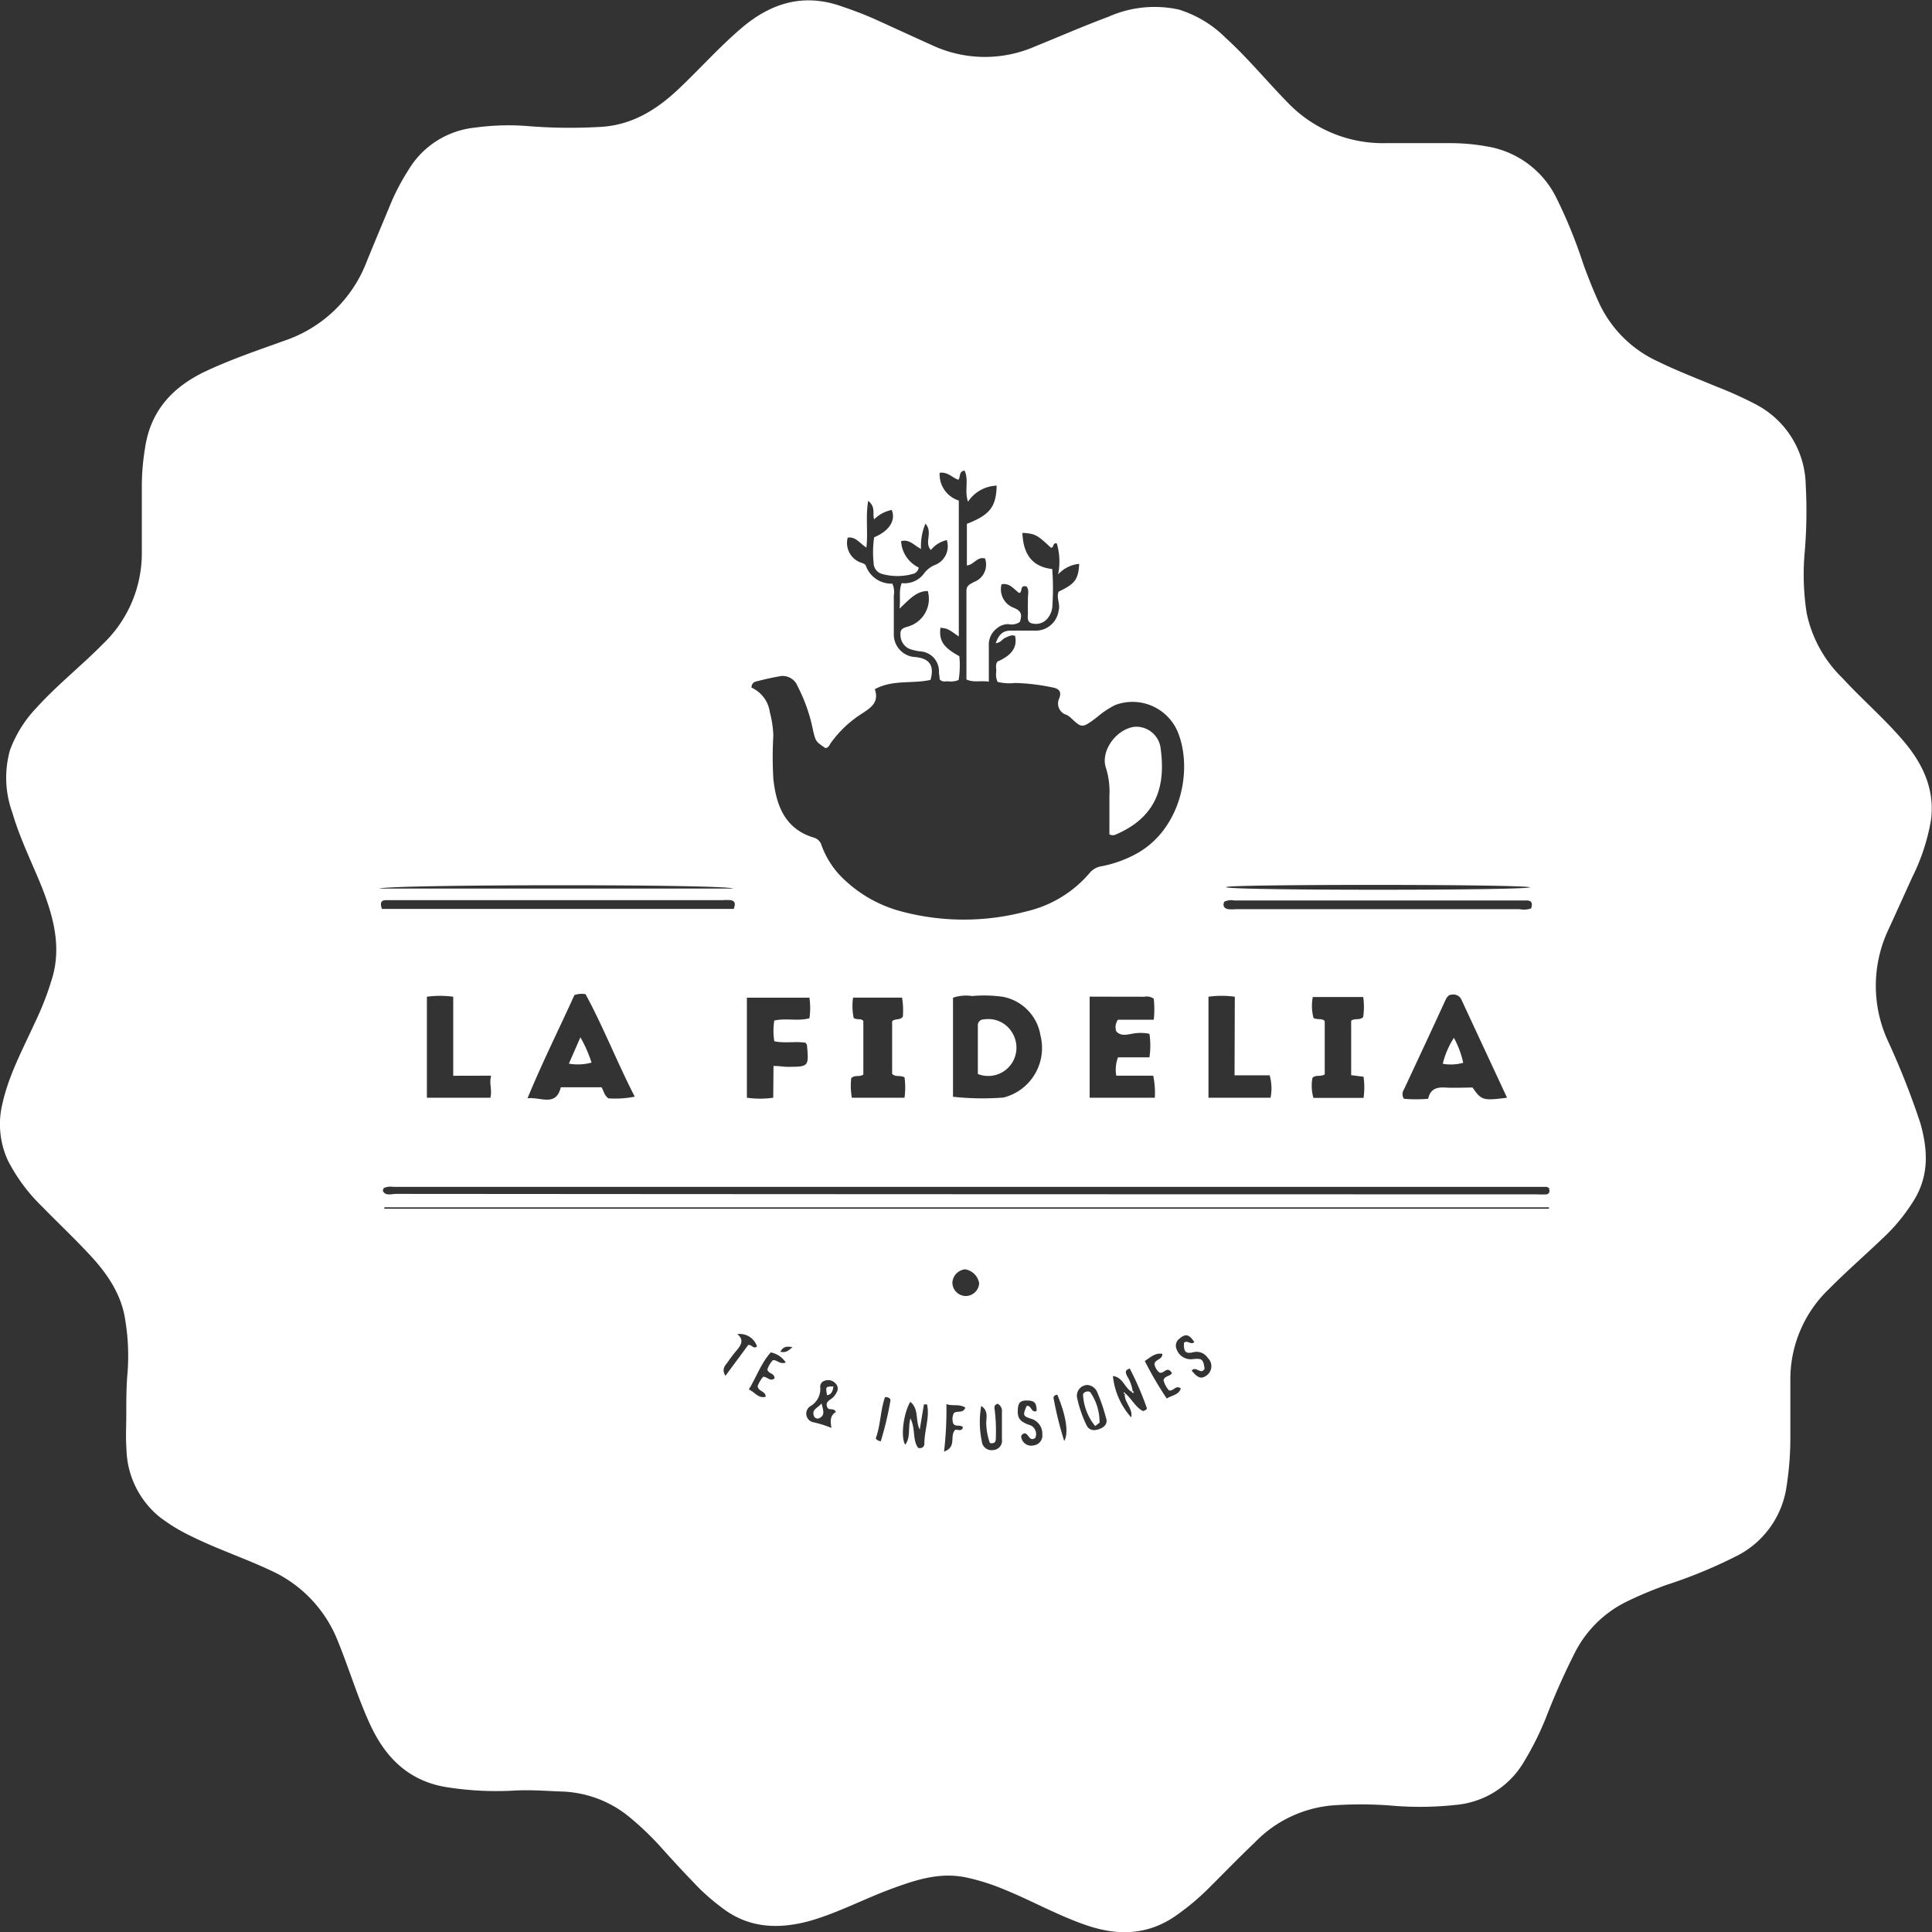 <svg id="Capa_1" data-name="Capa 1" xmlns="http://www.w3.org/2000/svg" viewBox="0 0 220 220"><rect x="0" y="0" width="220" height="220" fill="#333333" stroke="none"/><defs><style>.cls-1{fill:#fff;}</style></defs><path class="cls-1" d="M14.38,161.13c0-1.64,0-3.27.15-4.91a25,25,0,0,0-.27-5.92c-.44-3-2.15-5.41-4.18-7.56-1.71-1.83-3.53-3.54-5.27-5.33A20,20,0,0,1,.9,132.15a9.9,9.9,0,0,1-.61-6.54c.73-3.23,2.3-6.12,3.65-9.09A33.43,33.43,0,0,0,6.05,111c.88-3.43,0-6.65-1.22-9.82-1.15-2.87-2.55-5.65-3.42-8.63a11.67,11.67,0,0,1-.28-7.11,14,14,0,0,1,3.06-4.88c2.35-2.59,5.1-4.76,7.55-7.25A14.27,14.27,0,0,0,16.15,63c0-2.63,0-5.26,0-7.88A27.06,27.06,0,0,1,16.52,51c.63-4.28,3.2-7,7-8.77,2.89-1.35,5.92-2.37,8.91-3.45a15.22,15.22,0,0,0,9.33-9c.94-2.31,1.91-4.61,2.87-6.92a25.38,25.38,0,0,1,1.89-3.52,10,10,0,0,1,7.58-4.81,28,28,0,0,1,5.79-.19,59.47,59.47,0,0,0,8.65.1c3.44-.23,6.2-1.93,8.64-4.22s4.68-4.83,7.23-7c3.31-2.84,7-4,11.24-2.56,1.43.48,2.83,1,4.21,1.63,2.2,1,4.37,2,6.59,3a14.24,14.24,0,0,0,11.41,0c2.79-1.13,5.56-2.34,8.38-3.39a12.91,12.91,0,0,1,8-.81,13,13,0,0,1,5.36,3.25c2.55,2.33,4.73,5,7.15,7.46a15,15,0,0,0,11,4.5c2.5,0,5,0,7.5,0a23.63,23.63,0,0,1,4.11.38,10.74,10.74,0,0,1,7.94,6,55.33,55.33,0,0,1,3,7.41c.56,1.53,1.16,3.05,1.85,4.54a13.64,13.64,0,0,0,6.68,6.55c2.17,1.06,4.42,1.92,6.65,2.85A42.83,42.83,0,0,1,200,46.08a10.56,10.56,0,0,1,5.62,9.13,55.21,55.21,0,0,1-.11,7.61,28.45,28.45,0,0,0,.22,7,14.37,14.37,0,0,0,4.05,7.37c2.27,2.47,4.83,4.66,7,7.22s3.57,5.49,3.1,9a23.37,23.37,0,0,1-2.13,6.48c-.91,2-1.81,4-2.73,6a15,15,0,0,0-.05,12.62,89.81,89.81,0,0,1,3.7,9.37c.85,3,1,5.85-.62,8.62a20.84,20.84,0,0,1-3.74,4.58c-2,1.91-4.07,3.71-6,5.66a14.23,14.23,0,0,0-4.44,10.52c0,2.24,0,4.48,0,6.72a35.79,35.79,0,0,1-.43,5.27,10.52,10.52,0,0,1-5.62,7.9,55.43,55.43,0,0,1-8.1,3.34c-1.5.55-3,1.16-4.41,1.85a13.05,13.05,0,0,0-5.92,5.74A82,82,0,0,0,176,195.7a34.36,34.36,0,0,1-2.62,5.17,10,10,0,0,1-7.54,4.65,37.85,37.85,0,0,1-7.6.07,45.29,45.29,0,0,0-6.59,0,13.94,13.94,0,0,0-8.77,4.22c-1.78,1.69-3.49,3.46-5.23,5.19a27.47,27.47,0,0,1-3.65,3.07c-3.19,2.28-6.61,2.4-10.2,1.19-3.32-1.12-6.36-2.86-9.59-4.16a24.42,24.42,0,0,0-4.18-1.31c-3-.63-5.7.26-8.43,1.26-3.15,1.15-6.12,2.75-9.36,3.68-3.63,1-7.08.85-10.16-1.59a25.12,25.12,0,0,1-2.34-2c-1.45-1.48-2.87-3-4.24-4.53a33.79,33.79,0,0,0-3.9-3.76A12.77,12.77,0,0,0,63.88,204c-1.8-.07-3.6-.21-5.42-.1a36,36,0,0,1-7.33-.35c-4.34-.61-7.09-3.17-8.9-7-1.47-3.13-2.44-6.44-3.74-9.63a14.77,14.77,0,0,0-7.71-8.11c-3.05-1.43-6.24-2.48-9.25-4a19.36,19.36,0,0,1-3.39-2.1A10.26,10.26,0,0,1,14.4,165C14.3,163.72,14.38,162.42,14.38,161.13Zm114.48-2.64c-.8-.46-1-1.67-2.13-1.8a8.33,8.33,0,0,0,2.08,4.71c.23-1-.8-1.71-.73-2.65l.07-.07c.73.63,1.16,1.57,2,2,.26-.07.49-.2.44-.34a33.91,33.91,0,0,0-1.94-4.5c-.65.2-.44.53-.31.85a4.51,4.51,0,0,1,.63,1.67Zm-24-96c-.72-.33-1.28-1.13-2.25-.87a3.54,3.54,0,0,0,2,3,.84.84,0,0,1-.64.73,6.58,6.58,0,0,1-3.55,0,1.31,1.31,0,0,1-.94-1.27,11.7,11.7,0,0,1,.06-2.9c1.66-.68,2.51-1.89,2-3.11a3.9,3.9,0,0,0-2,1.07c-.22-.67.22-1.38-.68-2.11-.31,1.87,0,3.55-.2,5.32-.74-.45-1.21-1.27-2.13-1.13A2.37,2.37,0,0,0,97.87,64c.27.13.63.14.74.46a3.08,3.08,0,0,0,3,2,2.21,2.21,0,0,1,.17,1.32c0,1.47,0,2.93,0,4.4a2.57,2.57,0,0,0,2.45,2.64c1.65.16,2.18,1,1.73,2.6-2.06.47-4.29-.06-6.34,1.06.49,1.45-.38,2.06-1.38,2.72a12.85,12.85,0,0,0-3.64,3.41c-.16.24-.26.56-.62.57-1.08-.74-1.08-.74-1.37-1.88a19,19,0,0,0-1.81-5.21,1.81,1.81,0,0,0-2.12-1.06c-.8.14-1.6.32-2.38.52-.31.08-.7.13-.73.75a3.59,3.59,0,0,1,2.09,2.79,12.05,12.05,0,0,1,.4,2.67,42.29,42.29,0,0,0,0,4.91c.32,3,1.29,5.73,4.64,6.72a1.26,1.26,0,0,1,.85.87,10,10,0,0,0,2.07,3.39,15,15,0,0,0,7,4.13,27.58,27.58,0,0,0,14.26,0,13.41,13.41,0,0,0,7.24-4.42,2.17,2.17,0,0,1,1.33-.72,13.7,13.7,0,0,0,4.09-1.5c4.88-2.79,6.26-9.28,4.67-13.55A5.59,5.59,0,0,0,127,80.28a9.9,9.9,0,0,0-2,1.32c-1.83,1.41-1.81,1.31-3.13.08a2,2,0,0,0-.43-.28,1.34,1.34,0,0,1-.82-1.88c.28-.76,0-1.1-.81-1.25a23.84,23.84,0,0,0-4.21-.5,5.74,5.74,0,0,1-2-.12,2.06,2.06,0,0,1-.15-1.2c0-.38-.12-.78.14-1.12,1.64-.71,2.27-1.64,2-2.92-.42-.16-.75.06-1.11.21s-.5.56-1.09.62c.31-.9.75-1.42,1.65-1.43s1.81,0,2.71,0a2.64,2.64,0,0,0,2.8-2.3c.22-.75-.3-1.44,0-2.14,1.86-.88,2.24-1.39,2.34-3.16a3.67,3.67,0,0,0-2.4,1.2,7.35,7.35,0,0,0-.15-3.53c-.51-.12-.3.53-.67.49-1.57-1.48-1.81-1.61-3.25-1.69.1,2.18.89,3.82,3.4,4.12a29.7,29.7,0,0,1,0,4.42,2.45,2.45,0,0,1-.51,1.17,1.7,1.7,0,0,1-1.73.61c-.73-.13-.51-.79-.53-1.28s0-1,0-1.55.15-1-.15-1.38c-.83-.24-.41.66-.85.74-.61-.45-1.07-1.17-2-1a2.24,2.24,0,0,0,1.34,2.66c1,.38,1,.91.73,1.64a1.67,1.67,0,0,1-1.3.24,2,2,0,0,0-1.3.48,2.33,2.33,0,0,0-.92,2c0,1.32,0,2.63,0,4.07-1-.14-1.74.13-2.55-.25,0-3.38,0-6.74,0-10.09,0-.61.39-.74.84-1a2.11,2.11,0,0,0,1.28-2.68c-.88-.27-1.29.73-2.07.79V59.65c2.58-1,3.34-1.91,3.39-4.35a4.08,4.08,0,0,0-3.26,1.83c-.44-1.25.13-2.48-.4-3.55-.7.13-.42.75-.7,1.05-.69-.23-1.22-.93-2.13-.79A3.13,3.13,0,0,0,109.18,57V72.48c-1.27-.9-1.27-.9-2.09-1-.18,1.48.32,2.24,2.15,3.24a10.23,10.23,0,0,1-.08,2.71,2.28,2.28,0,0,1-1.21.15c-.29,0-.61.09-.86-.14,0,0-.09-.06-.09-.09,0-.25-.06-.51-.08-.77a2.27,2.27,0,0,0-2.17-2.41,6.18,6.18,0,0,1-1.13-.26,1.71,1.71,0,0,1-1.08-1.61c-.08-.8.49-.82,1-1a3.28,3.28,0,0,0,2.11-4c-1.34,0-2.12,1-3.22,2,.14-1.18-.11-2,.25-2.9a2.74,2.74,0,0,0,2.52-1.07,2.89,2.89,0,0,1,1.28-1,2.28,2.28,0,0,0,1.33-2.83A3.28,3.28,0,0,0,106,62.63c-.8-.86.28-2-.62-3a6.63,6.63,0,0,0-.5,2.94Zm71.54,72.8a.71.71,0,0,0-.32-.14q-65.64,0-131.3,0a1.93,1.93,0,0,0-1,.1.2.2,0,0,0-.1.08,1.74,1.74,0,0,0-.09.27c.31.63,1,.35,1.5.35Q110,136,175,136a8.93,8.93,0,0,0,1.16,0C176.45,135.89,176.49,135.65,176.39,135.33Zm-67.88-10.4a31.1,31.1,0,0,0,5.75.09,5.82,5.82,0,0,0,4.21-7.07,5.34,5.34,0,0,0-4.32-4.41,15.43,15.43,0,0,0-3.47-.08,4.61,4.61,0,0,0-2.17.19Zm-44.66-1.08h4.64c.26.44.3.91.78,1.26a11.3,11.3,0,0,0,3-.19c-2-3.89-3.56-7.9-5.6-11.67a2.5,2.5,0,0,0-1.27.1c-1.73,3.82-3.64,7.63-5.34,11.75C61.6,124.9,63.28,126.05,63.85,123.85ZM171.61,125c-1.77-3.81-3.49-7.49-5.2-11.18a1,1,0,0,0-1-.57c-.47,0-.65.28-.83.67-1.55,3.38-3.13,6.76-4.71,10.14a.94.94,0,0,0,0,1.06,16.06,16.06,0,0,0,2.76,0c.23-1.09.93-1.34,1.92-1.28s2.13,0,3.14,0C168.67,125.29,168.88,125.35,171.61,125Zm-47.53-11.51V125h7.42a9.66,9.66,0,0,0-.18-2.51h-4.21a4,4,0,0,1,.2-2.09h3.58a9.26,9.26,0,0,0,0-2.68,5.1,5.1,0,0,0-2,0c-.65.11-1.26.28-1.78-.28a1.46,1.46,0,0,1,.19-1.32h4.08a11.26,11.26,0,0,0,0-2.4,1.43,1.43,0,0,0-1.08-.22Zm-36,7.89c.61,0,1.07.09,1.53.1,2.5,0,2.5,0,2.28-2.48,0-.07-.09-.14-.17-.26-1.14-.19-2.35.09-3.55-.17a7.47,7.47,0,0,1,0-2.36c1.35-.3,2.7.1,4-.26a8,8,0,0,0,0-2.34H85.05V125a10.7,10.7,0,0,0,3,0ZM103,122.68c-.53-.28-1,0-1.41-.39v-6c.38-.35.86-.07,1.22-.52a9,9,0,0,0-.09-2.17H97.14a6.79,6.79,0,0,0,.07,2.32c.4.26.87,0,1.1.35v6.1c-.48.3-1,0-1.38.41A8,8,0,0,0,97,125h6A8.82,8.82,0,0,0,103,122.68Zm50.86-.25v-6.2c.46-.33,1,0,1.37-.43a7.91,7.91,0,0,0,0-2.27h-5.74a5.43,5.43,0,0,0,.08,2.39c.45.24.95,0,1.28.35v6.07c-.46.31-1,0-1.4.4a5.06,5.06,0,0,0,.11,2.28h5.71a8.85,8.85,0,0,0,0-2.41Zm-102.25.07v-9a11.14,11.14,0,0,0-3,0V125h7.23c.23-.87-.17-1.61.09-2.51Zm89-9a10.73,10.73,0,0,0-3,0V125h7.07a5.52,5.52,0,0,0-.1-2.55h-4Zm-57.06-10c.2-.53.21-.89-.35-1a6.76,6.76,0,0,0-.9,0H44c-.72,0-.7.42-.51,1Zm90.83-.11c.1-.44.12-.81-.45-.85-.26,0-.52,0-.77,0H140.54a1.74,1.74,0,0,0-1.14.15c-.19.47,0,.75.46.84a5.38,5.38,0,0,0,.9,0h32.29A2.52,2.52,0,0,0,174.31,103.46Zm2,34.25v-.16H43.76v.16ZM83.48,101.18c-1-.52-39.12-.48-40.27,0Zm56.16-.14c1,.37,33.66.37,34.61,0C173.29,100.68,140.58,100.68,139.64,101Zm-36,58.61c-.81,1.43-1.08,4.06-.56,4.86.63-.83.3-1.87.59-3,.61,1.23.21,2.44.88,3.36.43.11.72-.12.71-.5,0-1.49.63-3,.3-4.45l-.35,0-.48,2.87C104.21,161.75,104.67,160.47,103.68,159.65Zm8.09.47a10.56,10.56,0,0,0,.07,4,1.11,1.11,0,0,0,1.29,1,1.06,1.06,0,0,0,1-1.23c0-1,0-2.06,0-3.09a.93.93,0,0,0-.48-.95c-.4.12-.41.37-.34.71a19.79,19.79,0,0,1,.13,3.08c0,.4,0,.81-.68.68a7.18,7.18,0,0,1-.41-2.08C112.26,161.53,112.62,160.71,111.77,160.12Zm-16.55.65c-.29-.54-.82-.06-1-.57s.18-.7.5-.93a1.84,1.84,0,0,0,.57-.69.81.81,0,0,0-.11-1.05,1.12,1.12,0,0,0-1.17-.32.7.7,0,0,0-.57.75,2.25,2.25,0,0,1-1.08,2.14,1,1,0,0,0,.24,1.84,13.18,13.18,0,0,1,2.12.66C94.52,161.76,94.55,161.13,95.22,160.77ZM110,147.58a1.55,1.55,0,0,0,1.5-1.44,1.93,1.93,0,0,0-1.6-1.6,1.61,1.61,0,0,0-1.45,1.52A1.54,1.54,0,0,0,110,147.58Zm13.82,10.13a1.22,1.22,0,0,0-1.15,1.54,13.77,13.77,0,0,0,1,2.93c.3.71.86.78,1.5.55s1-.66.77-1.29a21,21,0,0,0-1-2.92A1.34,1.34,0,0,0,123.86,157.71Zm-7.2,5.51c-.27.11-.39.29-.31.52a1.14,1.14,0,0,0,1.38.85,1.13,1.13,0,0,0,1-1.26,1.76,1.76,0,0,0-1.23-1.76c-1-.31-1-.42-.56-1.46.55-.17.52.86,1.14.55,0-.9-.24-1.16-1-1.18s-1.07.16-1.13.91c-.08,1,.12,1.42,1.2,1.84a1.08,1.08,0,0,1,.77,1.52C117.19,164.21,117.14,163.21,116.66,163.22ZM136,152.84c-.56-.9-1-1-1.66-.43a1,1,0,0,0-.35,1.25,1.71,1.71,0,0,0,1.81,1.11c1.08-.12,1.21,0,1.37,1.08-.4.79-1-.38-1.47.23.72.87,1.12,1,1.77.49a1.29,1.29,0,0,0,.07-1.93,1.53,1.53,0,0,0-1.66-.66c-.89.22-1.1-.07-1.06-1.08C135.23,152.56,135.57,153.18,136,152.84Zm-2.57,3.5c-.51-.87-.9.16-1.41-.05a1.53,1.53,0,0,1-.56-1c.13-.53.91-.45.9-1.13-.81-.13-1.32.37-2,.82a40,40,0,0,0,2.5,4.27c.6-.38,1.36-.39,1.6-1.15-.6-.44-.86.4-1.36.21a2.75,2.75,0,0,1-.61-1.17C132.67,156.64,133.23,156.75,133.47,156.34ZM88,154.89c.48-.08.8.52,1.48.26A2.67,2.67,0,0,0,87.77,154c-1.12,1.25-1.63,2.8-2.5,4.22.7.31,1.08,1.06,1.92.83,0-.66-.81-.57-.92-1.19a3.25,3.25,0,0,1,.64-1.09c.46,0,.81.6,1.29.18,0-.6-.71-.5-.82-1A2.91,2.91,0,0,1,88,154.89Zm19.77,5a41,41,0,0,1-.27,5.41c1.45-.53.64-1.68,1.21-2.42.14-.25.82.27.94-.36-.31-.34-.81,0-1.1-.41a1.58,1.58,0,0,1,.06-1.19c.37-.34,1.08.08,1.31-.64C109.22,159.84,108.5,160.15,107.74,159.88Zm-25.15-3.24,2.58-3.49c.43-.07.62.53,1,.15a2.06,2.06,0,0,0-2.24-1.39c.78.63.44,1.2,0,1.76a16.23,16.23,0,0,0-1.09,1.42C82.57,155.5,82.15,155.9,82.59,156.64Zm17.67,7.48a36.48,36.48,0,0,0,1.11-4.67c0-.19-.17-.37-.62-.37-.51,1.43-.5,3.06-1,4.55C99.66,163.84,99.81,164,100.26,164.12Zm20.91-.07c.53-.94.14-3-.8-5.24-.23,0-.47.19-.43.38A40.76,40.76,0,0,0,121.17,164.05ZM90.23,153.4c-.75-.14-1.07,0-1.37.52C89.43,154.06,89.74,153.87,90.23,153.4Z"/><path class="cls-1" d="M126.33,95c0-1.46,0-2.92,0-4.37a9,9,0,0,0-.39-3.18c-.64-1.79,1-4.31,3.16-4.68a2.79,2.79,0,0,1,3.07,2.51c.58,4.27-.48,7.8-5.19,9.78A.76.76,0,0,1,126.33,95Z"/><path class="cls-1" d="M104.86,62.53l.1.11-.11-.11Z"/><path class="cls-1" d="M111.35,122.3v-5.47a.67.67,0,0,1,.7-.75,3.15,3.15,0,0,1,3.12,1.37,3.26,3.26,0,0,1,.23,3.31A3.22,3.22,0,0,1,111.35,122.3Z"/><path class="cls-1" d="M64.78,121.12l1.31-3A15,15,0,0,1,67.36,121,6,6,0,0,1,64.78,121.12Z"/><path class="cls-1" d="M165.56,118.18a10.7,10.7,0,0,1,1.06,2.84,5.13,5.13,0,0,1-2.33.11A9.59,9.59,0,0,1,165.56,118.18Z"/><path class="cls-1" d="M128.08,158.75c-.08-.06-.21-.1-.06-.22l.13.15Z"/><path class="cls-1" d="M129,158.39c.08.07.2.13,0,.24l-.15-.14Z"/><path class="cls-1" d="M93.55,159.81c.21.81.4,1.33-.2,1.65a.46.46,0,0,1-.7-.33C92.48,160.45,93.11,160.36,93.55,159.81Z"/><path class="cls-1" d="M94.91,157.88c-.09.55-.22.91-.73,1C94,157.88,94,157.88,94.91,157.88Z"/><path class="cls-1" d="M124.71,162.39a6.16,6.16,0,0,1-1.38-3.52c-.06-.37.71-.6.88-.25a6,6,0,0,1,1,3.36C125.15,162.07,125,162.15,124.71,162.39Z"/></svg>